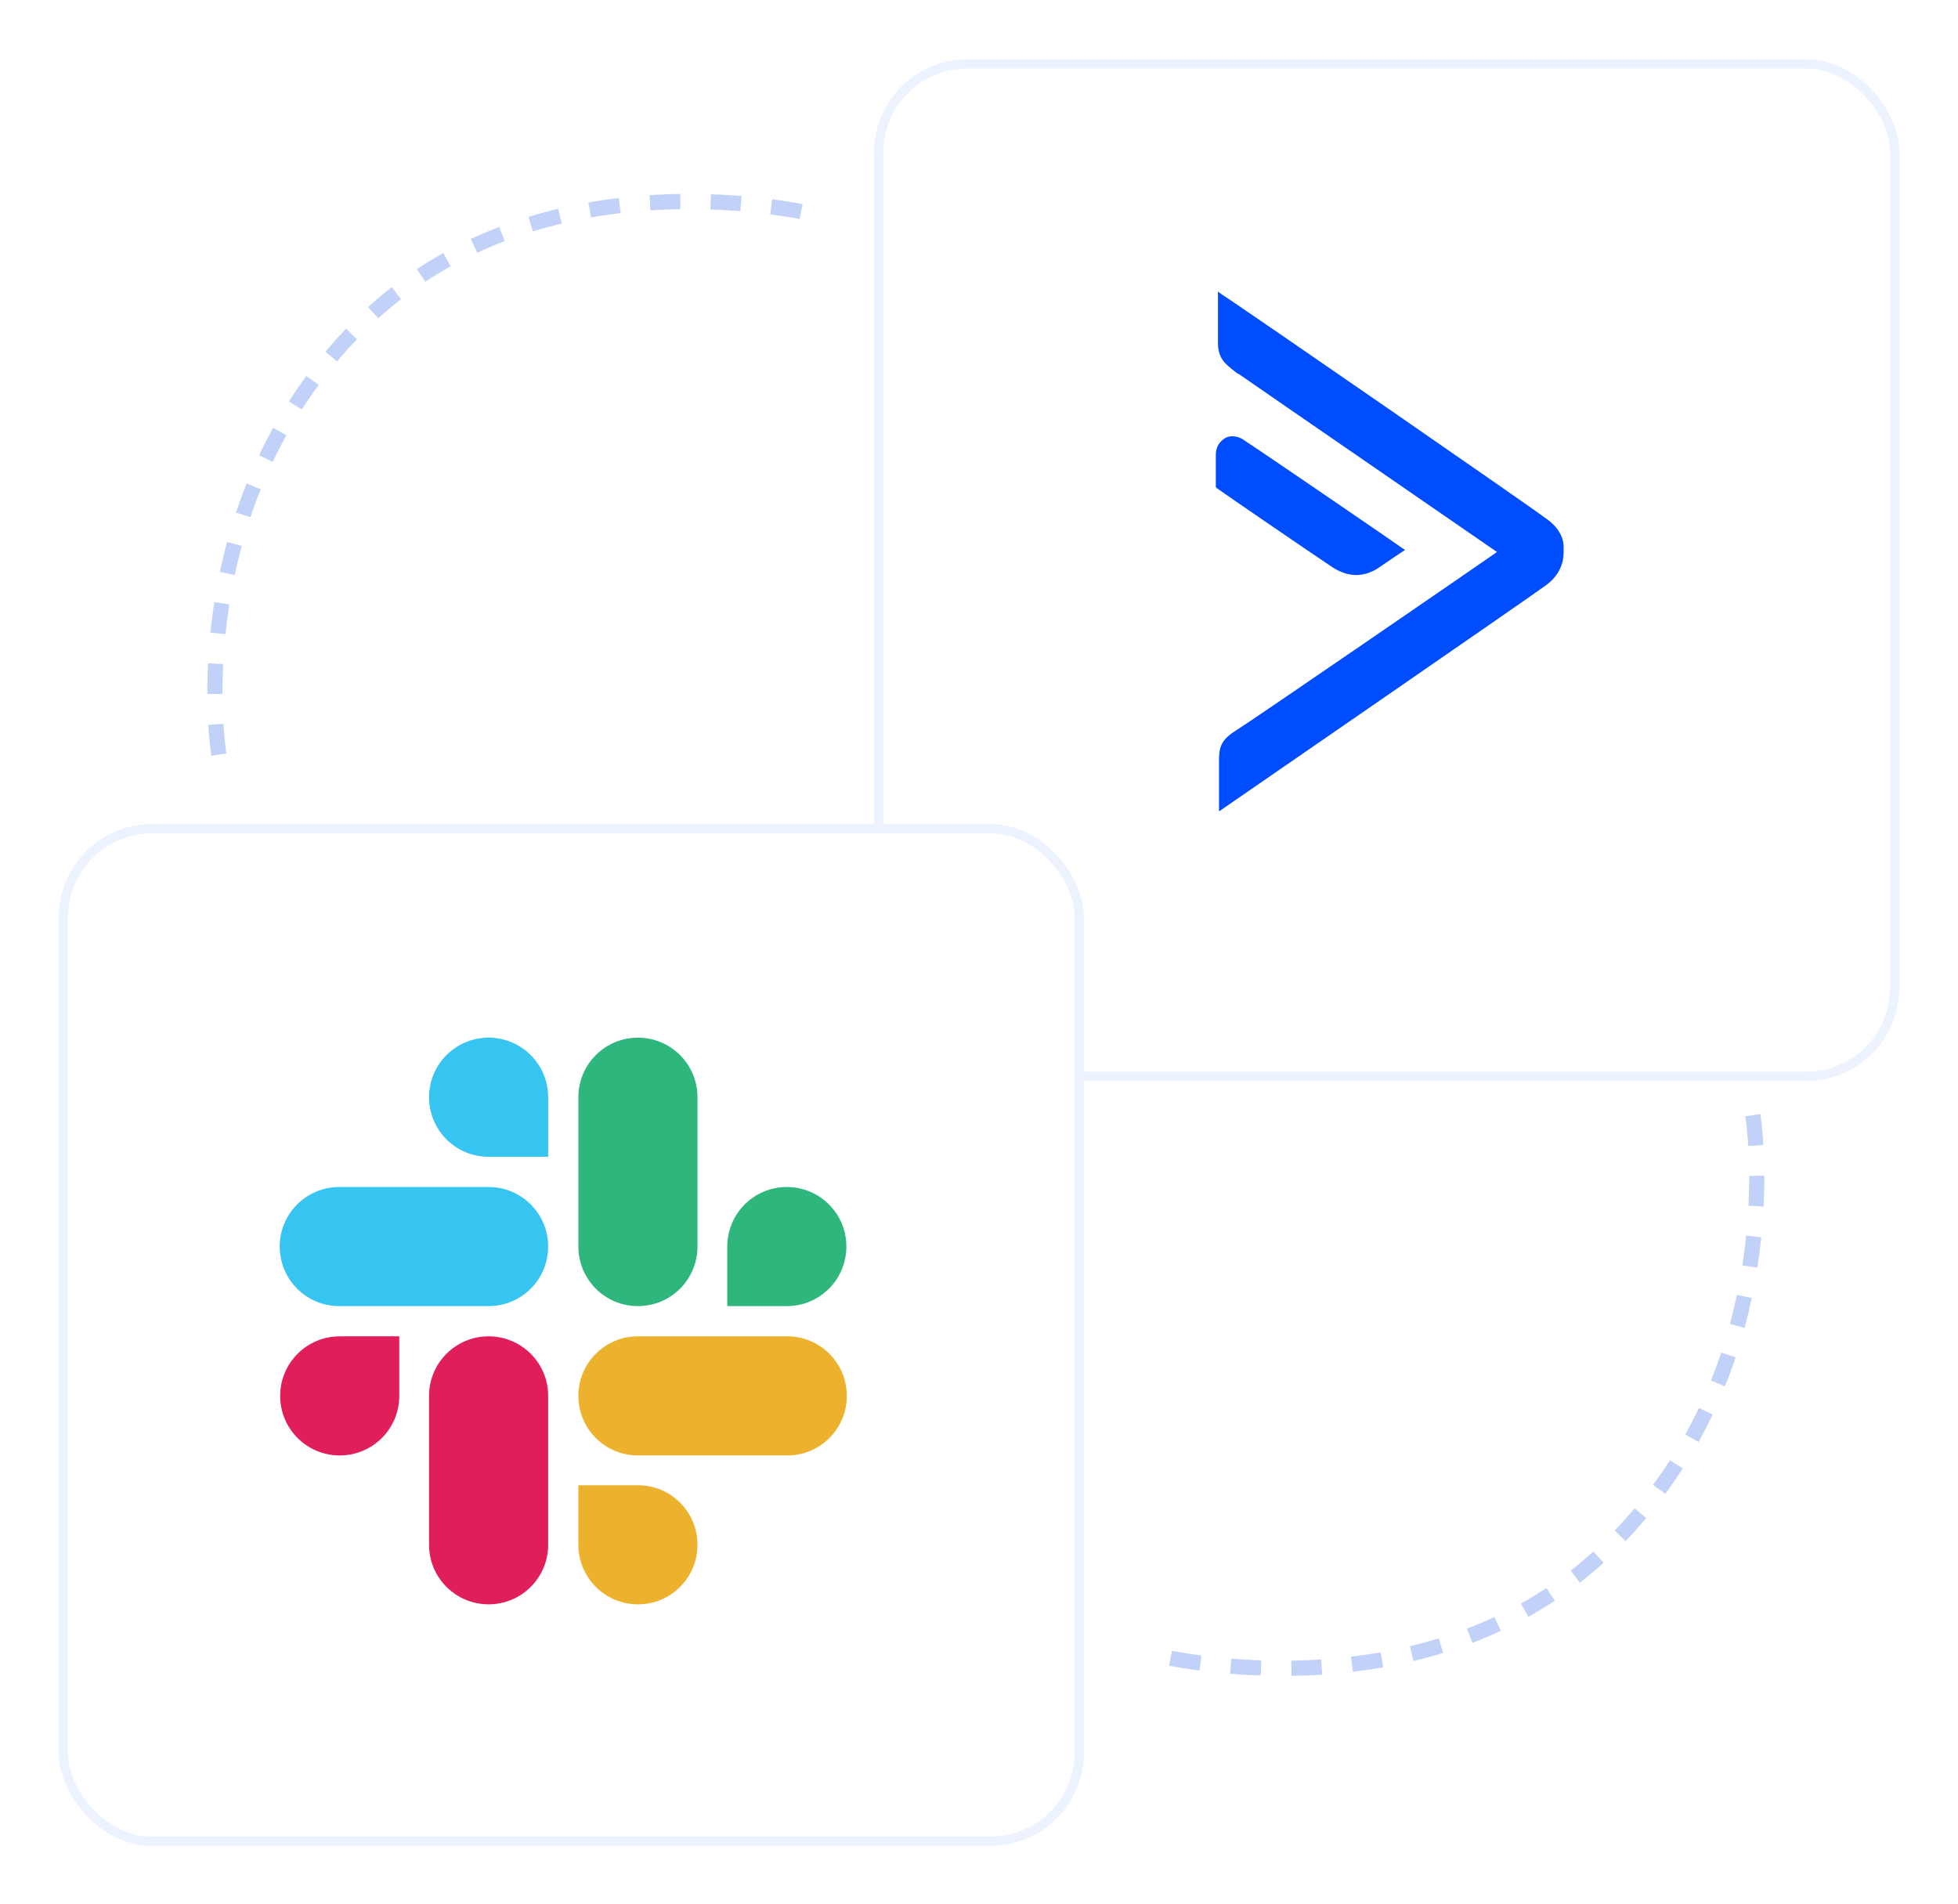<svg width="434" height="422" viewBox="0 0 434 422" fill="none" xmlns="http://www.w3.org/2000/svg">
<g filter="url(#filter0_d_936_386)">
<rect x="193.743" y="9" width="227.257" height="226.475" rx="20.651" fill="white"/>
<rect x="194.775" y="10.033" width="225.192" height="224.41" rx="19.619" stroke="#EDF3FE" stroke-width="2.065"/>
</g>
<path fill-rule="evenodd" clip-rule="evenodd" d="M270.901 65.321C273.947 67.175 340.719 113.311 342.359 114.703C345.171 116.557 346.576 118.876 346.576 121.194V122.585C346.576 124.44 345.874 127.454 342.593 129.772C341.188 130.931 270.198 179.849 270.198 179.849V168.953C270.198 165.707 270.432 164.084 274.181 161.766C277.227 159.911 325.49 126.758 331.816 122.353C328.802 120.255 316.43 111.736 303.944 103.141C290.223 93.694 276.367 84.154 274.649 82.941L274.181 82.709C274.003 82.568 273.828 82.431 273.656 82.297C271.564 80.663 269.964 79.413 269.964 75.985V64.625L270.901 65.321ZM306.279 125.367C304.404 126.758 302.53 127.454 300.656 127.454C299.016 127.454 297.376 126.99 295.501 125.831C291.284 123.049 269.964 108.443 269.73 108.211L269.495 107.979V100.792C269.495 98.938 270.432 97.778 271.604 97.083C272.775 96.388 274.65 96.619 276.055 97.778C279.335 99.865 310.496 121.194 310.73 121.426L311.433 121.89L310.73 122.353C310.73 122.353 308.622 123.744 306.279 125.367Z" fill="#004CFF"/>
<g filter="url(#filter1_d_936_386)">
<rect x="13" y="178.525" width="227.257" height="226.475" rx="20.651" fill="white"/>
<rect x="14.033" y="179.557" width="225.192" height="224.41" rx="19.619" stroke="#EDF3FE" stroke-width="2.065"/>
</g>
<path d="M88.5 309.4C88.5 316.7 82.6 322.6 75.3 322.6C68 322.6 62.1 316.7 62.1 309.4C62.1 302.1 68 296.2 75.3 296.2H88.5V309.4ZM95.1 309.4C95.1 302.1 101 296.2 108.3 296.2C115.6 296.2 121.5 302.1 121.5 309.4V342.4C121.5 349.7 115.6 355.6 108.3 355.6C101 355.6 95.1 349.7 95.1 342.4V309.4Z" fill="#E01E5A"/>
<path d="M108.3 256.4C101 256.4 95.1 250.5 95.1 243.2C95.1 235.9 101 230 108.3 230C115.6 230 121.5 235.9 121.5 243.2V256.4H108.3ZM108.3 263.1C115.6 263.1 121.5 269 121.5 276.3C121.5 283.6 115.6 289.5 108.3 289.5H75.2C67.9 289.5 62 283.6 62 276.3C62 269 67.9 263.1 75.2 263.1H108.3Z" fill="#36C5F0"/>
<path d="M161.2 276.3C161.2 269 167.1 263.1 174.4 263.1C181.7 263.1 187.6 269 187.6 276.3C187.6 283.6 181.7 289.5 174.4 289.5H161.2V276.3ZM154.6 276.3C154.6 283.6 148.7 289.5 141.4 289.5C134.1 289.5 128.2 283.6 128.2 276.3V243.2C128.2 235.9 134.1 230 141.4 230C148.7 230 154.6 235.9 154.6 243.2V276.3Z" fill="#2EB67D"/>
<path d="M141.4 329.2C148.7 329.2 154.6 335.1 154.6 342.4C154.6 349.7 148.7 355.6 141.4 355.6C134.1 355.6 128.2 349.7 128.2 342.4V329.2H141.4ZM141.4 322.6C134.1 322.6 128.2 316.7 128.2 309.4C128.2 302.1 134.1 296.2 141.4 296.2H174.5C181.8 296.2 187.7 302.1 187.7 309.4C187.7 316.7 181.8 322.6 174.5 322.6H141.4Z" fill="#ECB22E"/>
<path d="M48.516 167.249C48.516 167.249 39.42 112.464 79.701 72.188C119.981 31.912 181.484 47.719 181.484 47.719" stroke="#C1D1F7" stroke-width="3.365" stroke-linejoin="round" stroke-dasharray="6.73 6.73"/>
<path d="M388.516 247.193C388.516 247.193 397.611 301.977 357.331 342.254C317.051 382.53 255.548 366.723 255.548 366.723" stroke="#C1D1F7" stroke-width="3.365" stroke-linejoin="round" stroke-dasharray="6.73 6.73"/>
<defs>
<filter id="filter0_d_936_386" x="181.352" y="0.739" width="252.039" height="251.257" filterUnits="userSpaceOnUse" color-interpolation-filters="sRGB">
<feFlood flood-opacity="0" result="BackgroundImageFix"/>
<feColorMatrix in="SourceAlpha" type="matrix" values="0 0 0 0 0 0 0 0 0 0 0 0 0 0 0 0 0 0 127 0" result="hardAlpha"/>
<feOffset dy="4.13"/>
<feGaussianBlur stdDeviation="6.195"/>
<feColorMatrix type="matrix" values="0 0 0 0 0.122 0 0 0 0 0.129 0 0 0 0 0.161 0 0 0 0.06 0"/>
<feBlend mode="normal" in2="BackgroundImageFix" result="effect1_dropShadow_936_386"/>
<feBlend mode="normal" in="SourceGraphic" in2="effect1_dropShadow_936_386" result="shape"/>
</filter>
<filter id="filter1_d_936_386" x="0.609" y="170.264" width="252.039" height="251.257" filterUnits="userSpaceOnUse" color-interpolation-filters="sRGB">
<feFlood flood-opacity="0" result="BackgroundImageFix"/>
<feColorMatrix in="SourceAlpha" type="matrix" values="0 0 0 0 0 0 0 0 0 0 0 0 0 0 0 0 0 0 127 0" result="hardAlpha"/>
<feOffset dy="4.13"/>
<feGaussianBlur stdDeviation="6.195"/>
<feColorMatrix type="matrix" values="0 0 0 0 0.122 0 0 0 0 0.129 0 0 0 0 0.161 0 0 0 0.06 0"/>
<feBlend mode="normal" in2="BackgroundImageFix" result="effect1_dropShadow_936_386"/>
<feBlend mode="normal" in="SourceGraphic" in2="effect1_dropShadow_936_386" result="shape"/>
</filter>
</defs>
</svg>
